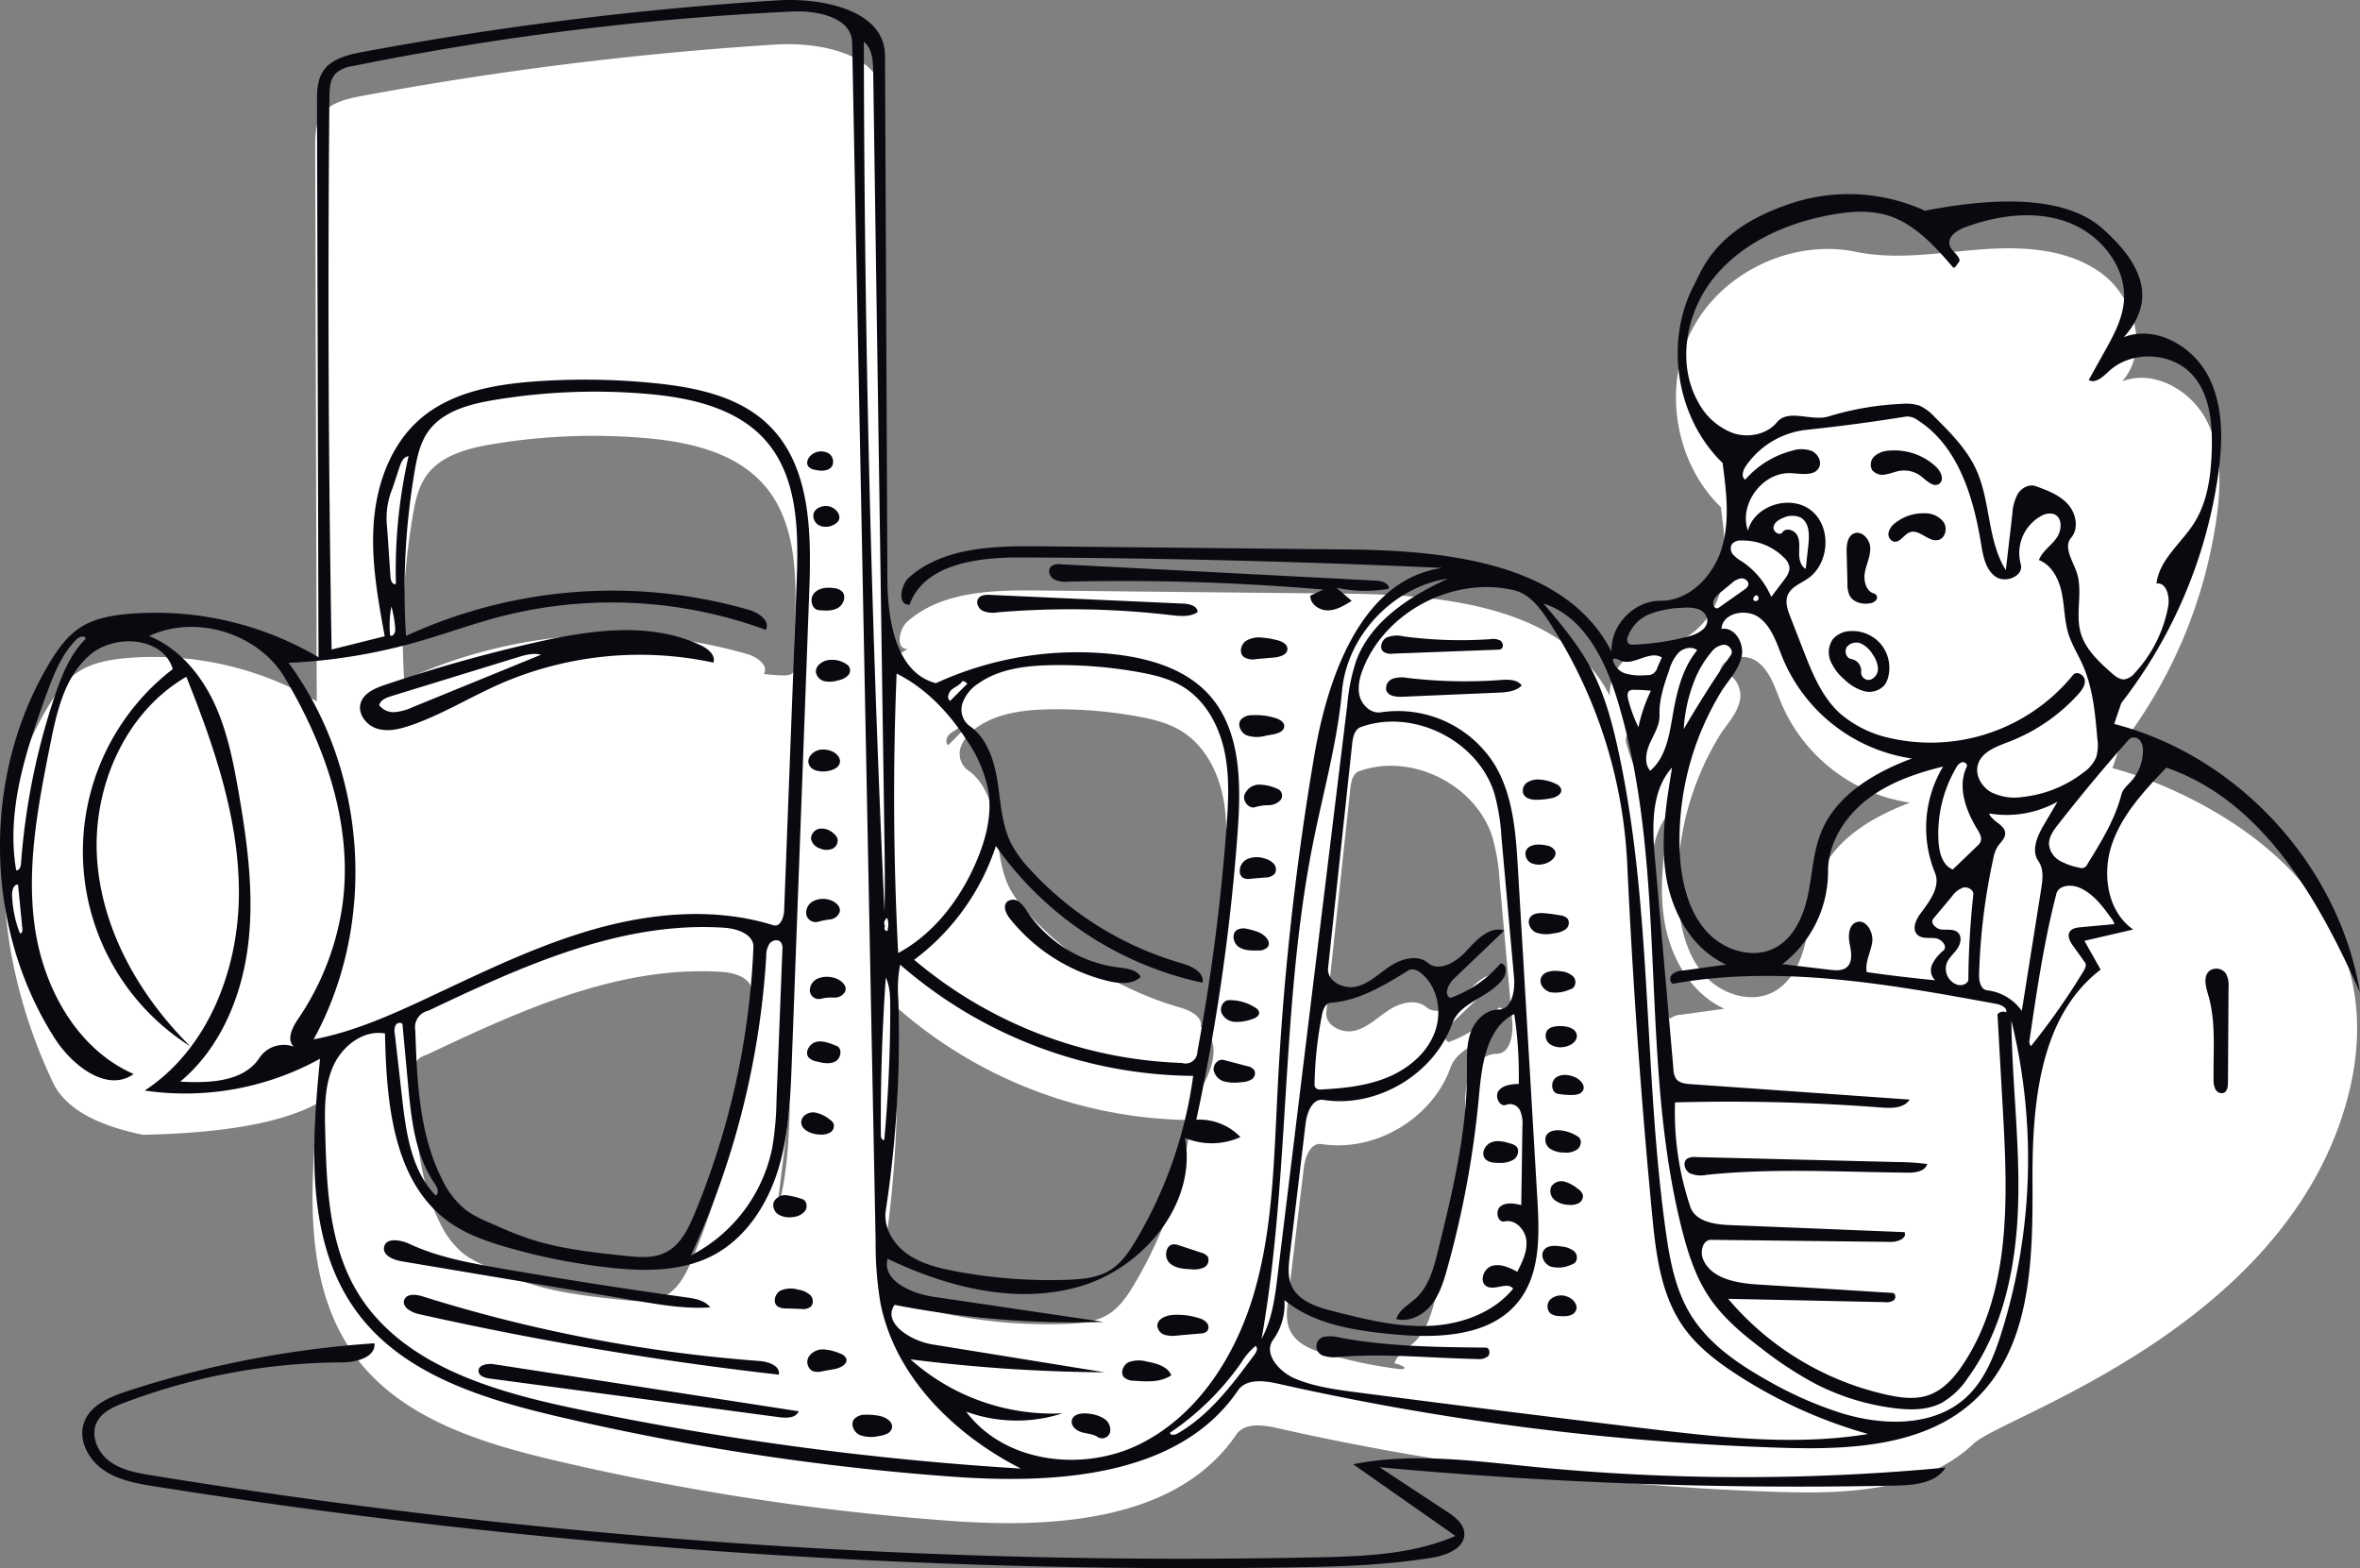 <svg xmlns="http://www.w3.org/2000/svg" width="587.665" height="390.484" viewBox="0 0 587.665 390.484">
  <rect x="0" y="0" width="587.665" height="390.484" fill="#808080" stroke="none"/>
  <g id="Group_1379" data-name="Group 1379" transform="translate(-1112.001 -348)">
    <path id="Path_1429" data-name="Path 1429" d="M573.784,242.16c10.352-.8,21.51-.282,29.946,5.771S616,267.275,609.071,275.01c7.832-3.062,17.036,2.131,20.959,9.568s3.717,16.349,2.537,24.674a120.643,120.643,0,0,1-24.121,56.866q-.882,2.6-1.763,5.2c15.121,3.9,74.166,26.83,58.213,83.36s-85.629,78.046-92.761,84.812c-12.43,11.792-31.4,12.6-48.529,12.055a665.232,665.232,0,0,1-125.185-15.958c-3.494-.788-7.92-1.268-9.934,1.693-14.578,21.434-45.064,23.351-70.918,21.485a630.026,630.026,0,0,1-98.645-15.047c-18.386-4.319-37.911-10.333-49.365-25.35-13.353-17.507-11.811-41.779-9.644-63.69q-13.165,7.318-43.67,7.928-17.959-3.663-22.406-13.021c-13.554-28.528-18.2-65.291-1.324-93.41,2.028-3.378,4.367-6.707,7.669-8.857,3.5-2.279,7.767-3.028,11.928-3.4A79.816,79.816,0,0,1,159.526,354.7q-.19-69.064-.38-138.129c-.007-2.636.03-5.434,1.435-7.665,2.034-3.227,6.2-4.227,9.948-4.926a857.279,857.279,0,0,1,103.213-12.849c11.313-.716,26.795,2.433,26.846,13.768q.3,65.113.592,130.227c.047,10.332.711,9.468,5.551,6.474-3.042.315-2.363-4.846-.058-6.856,8.609-7.5,21.154-7.781,32.573-7.664l76.631.784c24.75.254,54.43,3.392,65.635,25.462-.326-6.559,5.619-12.749,12.186-12.689,7.161.066,13.151-6.146,15.241-13s1.168-14.21.228-21.31c-11.548-11.182-14.57-30.189-7.062-44.4s24.914-22.426,40.658-19.189C552.933,244.837,563.432,242.96,573.784,242.16Zm-296.4,212.933c-.34,9.139-.7,18.4-3.389,27.142ZM266.8,342.929c2.378.7,5.319,2.8,4.071,4.944,10.328,1.032,7.244.554,7.708-11.617.472-12.349.511-26-7.574-35.351-7.154-8.271-18.821-10.858-29.717-11.788a152.513,152.513,0,0,0-38.161,1.548c-6.142,1.031-12.795,2.808-16.359,7.915-2,2.858-2.729,6.388-3.315,9.824a176.347,176.347,0,0,0-2.14,40.983A122.905,122.905,0,0,1,266.8,342.929ZM496.6,433.664a4.277,4.277,0,0,1,2.539-.938l10.917-1.5c-8.351-3.772-13.413-12.731-14.925-21.769s-.035-18.277,1.456-27.318c-5.342,5.945-4.956,14.914-4.257,22.875C493.858,422.438,495.949,434.318,496.6,433.664Zm-68.7,85.828c.715-2.327,3.151-3.577,4.935-5.235,3.211-2.984,4.4-7.5,5.451-11.752,3.62-14.709,7.261-29.6,7.216-44.745-.01-3.209-.173-6.506.89-9.535s3.725-5.766,6.934-5.782c3.384-.016,4.192-4.71,3.89-8.081q-1.566-17.432-3.13-34.863a51.475,51.475,0,0,0-1.8-11.011c-4.165-13.134-20.213-21.075-33.181-16.419-1.587.57-2.012,2.576-2.192,4.253l-5.988,55.766c-.354,3.3,3.91,5.41,7.13,4.592s5.677-3.333,8.461-5.145,6.708-2.856,9.263-.735c2.889,2.4,7.166-.265,9.675-3.057s5.778-6.159,9.347-4.994l-12.56,12.014c-1.388,1.328-2.612,3.981-.858,4.765a29.432,29.432,0,0,0,12.474-8.577c1.533-.049,1.606,2.359.75,3.632-3.223,4.8-10.809,5.865-12.762,11.3-4.559,12.7-18.777,21.128-32.1,19.04-2.733-.428-4.1,3.167-4.425,5.914q-1.968,16.431-3.935,32.862c-.3,2.52-.584,5.186.454,7.5,1.731,3.864,6.361,5.327,10.466,6.367a120.384,120.384,0,0,0,16.461,3.356C431.093,521.18,431.083,520.324,427.894,519.492ZM211.719,499.409c7.753,2.6,15.959,3.476,24.09,4.34,3.448.366,7.12.7,10.213-.872,3.641-1.845,5.581-5.842,7.147-9.611a194.1,194.1,0,0,0,14.654-66.331c.132-3.232-4.005-4.658-7.232-4.875-25.762-1.729-50.4,9.6-73.732,20.655a4.225,4.225,0,0,0-3.227,4.956c.418,12.564.945,25.578,6.564,36.823a21.676,21.676,0,0,0,6.181,7.974,28.582,28.582,0,0,0,5.429,2.9C205.067,496.824,208.334,498.275,211.719,499.409Zm166.657-46.5a513.94,513.94,0,0,0,7.246-55.856c.476-6.408.825-12.923-.561-19.2s-4.727-12.375-10.191-15.757c-3.367-2.083-7.308-3.019-11.206-3.714a111.608,111.608,0,0,0-21.575-1.716c-6.376.113-13.067.89-18.272,4.574a9.789,9.789,0,0,0-3.913,4.825,5.094,5.094,0,0,0,1.647,5.668c4.413,2.988,6.211,8.579,7.038,13.844s1.026,10.778,3.425,15.537a29.838,29.838,0,0,0,4.872,6.618A81.9,81.9,0,0,0,374.46,430.9c2.519.719,5.724,2.275,5.192,4.84C387.577,440.744,378.244,453.618,378.376,452.91Zm-21.84,54.468c2.918-1.773,4.9-4.723,6.638-7.66a108.308,108.308,0,0,0,14.153-40.779,112.422,112.422,0,0,1-72.967-27.7,30.645,30.645,0,0,0-.46,8.437,287.484,287.484,0,0,1-3.121,52.768c-.634,4.158,1.85,8.316,5.265,10.771s7.622,3.511,11.752,4.306a125.835,125.835,0,0,0,28.3,2.188C349.7,509.583,353.454,509.251,356.536,507.378ZM524.265,355.263c-1.549-3.734-2.712-7.943-5.926-10.395s-9.267-1.252-9.456,2.786c3.181-.586,5.613,3.341,5.071,6.53s-2.86,5.725-4.7,8.384a70.765,70.765,0,0,0-10.6,43.193c.647,6.228,2.353,12.624,6.564,17.257s11.428,6.95,16.976,4.05c4.766-2.49,7.143-7.982,8.236-13.246s1.288-10.777,3.352-15.742c3.809-9.159,13.2-14.693,22.494-18.167A41.388,41.388,0,0,1,524.265,355.263Zm-38.626,9.908a37.526,37.526,0,0,0,2.563,6.972,38.791,38.791,0,0,1,3.1-9.1,35.6,35.6,0,0,0-4.28-.231,1.876,1.876,0,0,0-1.007.2C485.351,363.436,485.443,364.414,485.639,365.171ZM317.272,362.7c-.879.708-1.395,2.231-.466,2.873l4.265-4.271a2,2,0,0,0-1.181-.7C319.326,361.577,318.152,361.992,317.272,362.7Z" transform="translate(1031.344 167.961)" fill="#fff" fill-rule="evenodd"/>
    <path id="Path_1433" data-name="Path 1433" d="M173.462,525.528c.306,3.543-4.578,4.744-8.135,4.758A154.747,154.747,0,0,0,111.1,540.354c-2.637,1-5.459,2.264-6.742,4.776-1.7,3.326.155,7.583,3.162,9.8s6.843,2.892,10.53,3.492A1597.963,1597.963,0,0,0,408.2,578.829l1.56-.034c11.195-.259,22.621-.861,32.877-5.293l-25.472-17.853c14.7-2.935,29.863-.844,44.778.628a534.2,534.2,0,0,0,102.75.206c-2.4,3.841-7.69,4.374-12.22,4.472a1131.156,1131.156,0,0,1-128.752-4.569l16.746,11.021c2.023,1.331,4.261,3.021,4.378,5.439.175,3.635-4.291,5.449-7.881,6.042-11.914,1.969-24.034,2.282-36.108,2.459A1646.727,1646.727,0,0,1,119,561.2c-4.545-.721-9.254-1.526-13.044-4.137s-6.373-7.574-4.781-11.892c1.584-4.294,6.4-6.311,10.755-7.732A252.854,252.854,0,0,1,173.462,525.528ZM300.588,204.9q.3,65.113.592,130.227c.047,10.332,2.082,23.406,12.074,26.037a84.326,84.326,0,0,1,44.48-7.2c8.651.97,17.634,3.586,23.491,10.026,8.033,8.835,8.046,22.14,7.183,34.05a518.029,518.029,0,0,1-10.3,71.82,14.129,14.129,0,0,1,10.987,4.323,17.423,17.423,0,0,1-13.8.221c3,16.25-10.241,32.283-26.1,36.938s-33.06.266-47.969-6.86c-1.4,5.445,5.886,8.645,11.447,9.467l42.353,6.26a235.063,235.063,0,0,1-52.046-4.246c-3.153,4.464,3.986,8.971,9.381,9.844l42.929,6.948a404.812,404.812,0,0,1-48.352-3.225,53.1,53.1,0,0,0,37.831,13.441,36.725,36.725,0,0,1-23.973-.427c9.559,12.8,29.116,15.173,43.4,8.013s23.607-21.808,28.168-37.12,5.005-31.493,5.814-47.448a706.5,706.5,0,0,1,9.5-87.9c3.474-19.553,12.008-42.867,31.674-45.629q-52.554-2.422-105.178-2.612c-10.657-.038-23.9,1.705-27.455,11.751-3.042.315-2.363-4.846-.058-6.856,8.609-7.5,21.154-7.781,32.573-7.664l76.631.784c24.75.254,54.43,3.392,65.635,25.462-.326-6.559,5.619-12.749,12.186-12.689,7.161.066,13.151-6.146,15.241-13s1.168-14.21.228-21.31c-11.548-11.182-14.57-30.189-7.062-44.4,2.124-4.02,5.262-13.6,22.787-19.774a45.589,45.589,0,0,1,34.647,1.357q32.154-6.218,44.191,4.414c12.037,10.631,12.268,19.344,5.341,27.079,7.832-3.062,17.036,2.131,20.959,9.568s3.717,16.349,2.537,24.674a120.643,120.643,0,0,1-24.121,56.866l-1.763,5.2c30.946,7.979,55.981,35.332,61.194,66.862-10.288-23.19-24.217-47.75-48.214-55.984-5.415,5.68-10.983,11.607-13.526,19.031s-1.169,16.805,5.279,21.277l-12.15,2.816q2.022,3.586,4.045,7.174c-15.3,11.634-17.065,33.638-16.972,52.862s-.257,40.9-14.2,54.134c-12.43,11.792-31.4,12.6-48.529,12.055a665.222,665.222,0,0,1-125.185-15.958c-3.494-.788-7.92-1.268-9.934,1.693-14.578,21.434-45.064,23.351-70.918,21.485a630.026,630.026,0,0,1-98.645-15.047c-18.386-4.319-37.911-10.333-49.365-25.35-13.353-17.507-11.811-41.779-9.644-63.69a69.513,69.513,0,0,1-43.67,7.928c15.7-10.267,23.319-29.908,23.462-48.669s-6.119-36.947-13.086-54.368c-15.351,8.9-23.428,27.672-22.227,45.378s10.6,34.14,23.2,46.633a57.327,57.327,0,0,1-4.355-93.92c-2.327-7.959-14.333-8.931-20.626-3.532s-8.267,14.164-9.886,22.3c-2.991,15.026-5.994,30.4-3.821,45.569s10.551,30.348,24.589,36.484c-6.56,4.729-15.3-2.078-19.655-8.892-17.669-27.63-18.2-65.291-1.323-93.41,2.028-3.378,4.367-6.707,7.669-8.857,3.5-2.279,7.767-3.028,11.928-3.4A79.816,79.816,0,0,1,159.526,354.7q-.19-69.064-.38-138.129c-.007-2.636.03-5.434,1.435-7.665,2.034-3.227,6.2-4.227,9.948-4.926a857.279,857.279,0,0,1,103.213-12.849C285.055,190.419,300.537,193.568,300.588,204.9Zm-23.123-10.994a721.846,721.846,0,0,0-109.3,13.56,8.191,8.191,0,0,0-4.27,1.771c-1.518,1.495-1.635,3.864-1.655,5.994q-.645,68.769.545,137.54l13.223-3.3c-1.722-9.407-3.453-18.941-2.716-28.475s4.236-19.232,11.432-25.529c7.789-6.816,18.659-8.742,28.984-9.467a173.154,173.154,0,0,1,29.818.482c10.107,1.039,20.754,3.283,28.046,10.359,10.532,10.22,10.7,26.778,10.157,41.445q-2.17,58.4-4.342,116.8c-.34,9.139-.7,18.4-3.389,27.142s-8.029,17.049-16.106,21.338c-7.926,4.21-17.41,4.09-26.327,3.077a152.317,152.317,0,0,1-25.174-5.039c-5-1.449-10-3.192-14.25-6.2-14.058-9.948-15.72-29.8-16.061-47.019-5.4-.975-10.676,3.133-12.9,8.146s-2.131,10.707-1.992,16.19c.345,13.679.878,28.04,7.861,39.807,10.774,18.156,33.4,24.863,54.065,29.2a771.888,771.888,0,0,0,111.309,15c-16.692-8.5-31.491-23.052-35.011-41.45a90.126,90.126,0,0,1-1.159-15.2q-2.924-149.217-5.846-298.435C292.279,195.357,283.75,193.613,277.465,193.909Zm142.3,163.325c-.928,2.264-1.6,4.777-.985,7.145s2.919,4.435,5.334,4.033A28.4,28.4,0,0,1,452.3,381.291c4.716,7.717,5.371,17.159,5.9,26.188l4.836,82.246c.517,8.789.772,18.46-4.69,25.365-7.088,8.958-20.395,9.257-31.764,8.145-9.381-.918-19.249-2.478-26.532-8.461a15.052,15.052,0,0,1-2.811,9.869c-2.536,3.485,1.558,8.071,5.54,9.718,4.865,2.013,10.155,2.714,15.375,3.392q35.868,4.656,71.777,8.978c18.426,2.218,37.147,4.367,55.466,1.389a119.035,119.035,0,0,1-32.763-14.849c-5.032-3.278-9.9-7.024-13.329-11.952-5.6-8.045-6.781-18.267-7.713-28.026q-4.158-43.527-6.187-87.222a121.022,121.022,0,0,0-19.711-60.608c-2.115-3.21-4.7-6.542-8.442-7.436C442.382,334.474,425.563,343.091,419.762,357.234Zm-68.17,185.859a8.507,8.507,0,0,1,3.6,1.242,3.281,3.281,0,0,1,1.444,3.309,2.069,2.069,0,0,1-2.987,1.3c-1.14-.833-2.655-.862-4.014-1.246s-2.782-1.512-2.538-2.9C347.4,543.031,349.828,542.793,351.592,543.093Zm-52.358.523c1.564.325,3.4,1.441,3.076,3.006-.283,1.381-1.991,1.841-3.388,2.028a8.188,8.188,0,0,1-4.658-.286c-1.422-.688-2.344-2.63-1.411-3.905a3.624,3.624,0,0,1,2.87-1.132A14.472,14.472,0,0,1,299.234,543.616Zm93.608-17.4a16.384,16.384,0,0,0-3.553,4.151,67.931,67.931,0,0,1-17.758,17.45c.173.734,1.274.549,1.927.17,8.02-4.647,13.744-12.324,19.237-19.79C393.145,527.586,393.515,526.563,392.842,526.215Zm71.717-184.894c4.279,5.052,8.592,10.153,11.722,15.988,3.394,6.325,5.3,13.334,6.835,20.347,8.587,39.227,6.3,80.011,11.86,119.779,1,7.176,2.332,14.505,6.066,20.715,4.374,7.275,11.633,12.318,19.029,16.485a94.578,94.578,0,0,0,18.793,8.326c10.446,3.174,22.995,3.4,31-4.025,4.5-4.168,6.862-10.113,8.709-15.959a144.649,144.649,0,0,0,2.487-77.809c.159,15.257,2.14,30.479,1.687,45.73s-3.585,30.957-12.55,43.3a19.6,19.6,0,0,1-6.518,6.183c-3.535,1.831-7.734,1.8-11.686,1.313a58.683,58.683,0,0,1-19.823-6.126,92.02,92.02,0,0,1-13.233-8.678c-4.887-3.716-9.685-7.719-13.109-12.815-3.393-5.05-5.285-10.95-6.785-16.847-10.955-43.057-3.122-89.5-16.121-131.987C479.86,355.231,474.539,344.488,464.559,341.321ZM203.212,530.742l75.869,11.71c-.641,1.673-2.953,1.732-4.729,1.495l-64.884-8.668-7.335-.98c-1.161-.155-2.6-.575-2.749-1.737C199.178,530.925,201.581,530.49,203.212,530.742Zm293.371-148.6c-5.342,5.945-4.956,14.914-4.257,22.875q2.3,26.137,4.594,52.275a4.617,4.617,0,0,0,.637,2.338c.782,1.087,2.295,1.276,3.63,1.37l54.547,3.843c-1.36,2.149-4.424,2.181-6.96,1.986a494.011,494.011,0,0,0-51.466-1.283,73.98,73.98,0,0,0,3.81,26c1.217,3.617,5.9,4.388,9.718,4.542l43.63,1.767c.669,1.506-1.681,2.447-3.329,2.428l-44.847-.515c-2.048-.024-2.788,2.877-2.017,4.774,2.017,4.957,8.437,6.024,13.778,6.359l33.422,2.092c.763.048.922,1.248.365,1.771a3,3,0,0,1-2.17.521l-39.132-.83a72.243,72.243,0,0,0,39.682,23.927c3.312.717,6.824,1.188,10.042.125,3.85-1.271,6.69-4.541,8.913-7.932,11.79-17.988,11.006-41.133,9.8-62.606l-1.366-24.34a1.763,1.763,0,0,1,2.175-.5c.276-1.193-1.276-1.9-2.481-2.122-26.6-4.886-53.891-9.779-80.511-5.008-.85-.349-.842-1.673-.195-2.327a4.277,4.277,0,0,1,2.539-.938l10.916-1.5c-8.35-3.772-13.412-12.731-14.924-21.769S495.092,391.179,496.583,382.138ZM365.856,530.1c2.369.441,5.105,1.165,6.03,3.39-2.638,1.8-6.1,1.613-9.284,1.359a3.735,3.735,0,0,1-2.447-.8c-1.088-1.109-.276-3.153,1.124-3.827A7.442,7.442,0,0,1,365.856,530.1ZM185.425,513.844a372.811,372.811,0,0,0,83.962,16.1c2.209.164,5.179,1.217,4.755,3.392A842.48,842.48,0,0,1,184.5,518.257c-1.888-.423-4.31-1.768-3.607-3.57C181.515,513.1,183.8,513.334,185.425,513.844Zm99.8,13.214a11.454,11.454,0,0,1,4.035.968,2.583,2.583,0,0,1,1.645,1.236c.547,1.406-1.392,2.41-2.876,2.68l-3,.543a4.2,4.2,0,0,1-2.526-.065,2.593,2.593,0,0,1-.864-3.6A4.165,4.165,0,0,1,285.222,527.058Zm128.3-3c12.052,2.292,24.4,2.422,36.665,2.545.95.01,1.2,1.5.527,2.168a3.643,3.643,0,0,1-2.686.675c-11.452-.225-22.918-1.432-34.337-.532a8.592,8.592,0,0,1-3.7-.223,2.448,2.448,0,0,1,.336-4.847A8.54,8.54,0,0,1,413.525,524.054Zm27.228-188.937c-13.646,2.037-25.111,14.183-26.358,27.924-1.165,12.833-4.708,25.313-7.229,37.95-8.1,40.582-5.642,82.64-12.8,123.4,2.615-4.762,3.321-10.3,3.979-15.7L415.7,366.524A47.1,47.1,0,0,1,418,355.354C421.711,345.623,431.31,339.511,440.753,335.117ZM378.707,519.249a4.11,4.11,0,0,1,2,1.148,1.666,1.666,0,0,1,.078,2.137,2.5,2.5,0,0,1-1.635.551l-5.754.509a7.686,7.686,0,0,1-3.092-.148,2.619,2.619,0,0,1-1.9-2.221c-.048-1.76,2.123-2.644,3.88-2.759A17.489,17.489,0,0,1,378.707,519.249ZM419.1,372.069c-1.587.57-2.012,2.576-2.192,4.253l-5.988,55.766c-.354,3.3,3.91,5.41,7.13,4.592s5.677-3.333,8.461-5.145,6.707-2.856,9.263-.735c2.889,2.4,7.166-.265,9.675-3.057s5.778-6.159,9.347-4.994l-12.56,12.014c-1.388,1.328-2.612,3.981-.858,4.765a29.432,29.432,0,0,0,12.474-8.577c1.533-.049,1.606,2.359.75,3.632-3.223,4.8-10.809,5.865-12.762,11.3-4.559,12.7-18.777,21.128-32.1,19.04-2.733-.428-4.1,3.167-4.425,5.914q-1.968,16.431-3.935,32.862c-.3,2.52-.584,5.186.454,7.5,1.731,3.864,6.361,5.327,10.466,6.367,7.711,1.953,15.549,3.921,23.5,3.64s16.169-3.123,21.2-9.282c-1.394-1.81-4.5.511-6.529-.537-1.987-1.024-.932-4.436,1.2-5.107s4.383.4,6.363,1.432c1.244-2.427,2.523-5.025,2.267-7.74s-2.748-5.4-5.406-4.79c-1.747.4-2.459-2.626-1.05-3.735s3.431-.749,5.175-.335l.291-19.659a7.957,7.957,0,0,0-.61-3.92,2.732,2.732,0,0,0-3.343-1.421c-1.642.791-3.066-2.006-1.967-3.46s3.174-1.643,5-1.706a98.555,98.555,0,0,0-1.123-17.407c-6.859,3.437-8.059,12.507-8.751,20.148a241.711,241.711,0,0,1-7.963,43.355c-.889,3.174-1.889,6.42-3.966,8.979s-5.5,4.3-8.688,3.466c.715-2.327,3.151-3.577,4.935-5.235,3.211-2.984,4.4-7.5,5.451-11.752,3.619-14.709,7.261-29.6,7.216-44.745l-.007-1.016c-.024-2.884-.054-5.809.9-8.519,1.062-3.028,3.725-5.766,6.934-5.782,3.384-.016,4.192-4.71,3.89-8.081q-1.566-17.432-3.13-34.863a51.475,51.475,0,0,0-1.8-11.011C448.116,375.354,432.068,367.413,419.1,372.069ZM470.162,513.8c1.591.427,3.134,2.063,2.473,3.571-.631,1.441-2.613,1.52-4.179,1.372a3.985,3.985,0,0,1-2.18-.649,2.474,2.474,0,0,1,.082-3.57A4.054,4.054,0,0,1,470.162,513.8Zm-191.131-1.611a5.6,5.6,0,0,1,2.889,1.294,2.149,2.149,0,0,1,.253,2.885,3.2,3.2,0,0,1-2.47.607l-3.771-.132a3.651,3.651,0,0,1-2.09-.5c-1.249-.929-.7-3.1.64-3.894A6.353,6.353,0,0,1,279.031,512.193Zm-96.849-11.4c7.037,3.272,14.767,4.7,22.412,6.031q23.214,4.044,46.559,7.284c2.178.3,4.589.73,5.916,2.482-6.026.412-12.048-.592-18-1.592l-58.9-9.891c-2.059-.346-4.716-1.489-4.315-3.537C176.321,499.139,179.939,499.747,182.182,500.79ZM304.36,431.243a30.645,30.645,0,0,0-.46,8.437,287.484,287.484,0,0,1-3.121,52.768c-.634,4.158,1.85,8.316,5.265,10.771s7.622,3.511,11.752,4.306a125.835,125.835,0,0,0,28.3,2.188c3.6-.13,7.356-.462,10.438-2.335,2.918-1.773,4.9-4.723,6.638-7.66a108.308,108.308,0,0,0,14.153-40.779A112.422,112.422,0,0,1,304.36,431.243Zm69.519,69.919,5.444,1.8a2.959,2.959,0,0,1,1.614.958,2.035,2.035,0,0,1-.922,2.72,5.907,5.907,0,0,1-3.154.457c-1.959-.078-4.123-.243-5.491-1.648s-.9-4.436,1.058-4.564A3.9,3.9,0,0,1,373.879,501.162Zm95.129.263a6.045,6.045,0,0,1,3.05,1.081,2.082,2.082,0,0,1,.407,2.892,2.9,2.9,0,0,1-1.154.621,7.367,7.367,0,0,1-4.979.4c-1.588-.609-2.671-2.709-1.673-4.086C465.577,501.064,467.464,501.179,469.008,501.425Zm-282.149-58.71a4.225,4.225,0,0,0-3.227,4.956c.418,12.564.945,25.578,6.564,36.823a21.676,21.676,0,0,0,6.181,7.974,28.582,28.582,0,0,0,5.429,2.9c3.261,1.452,6.528,2.9,9.913,4.037,7.753,2.6,15.959,3.476,24.09,4.34,3.448.366,7.12.7,10.213-.872,3.641-1.845,5.581-5.842,7.147-9.611a194.1,194.1,0,0,0,14.654-66.331c.132-3.232-4.005-4.658-7.232-4.875C234.829,420.331,210.191,431.655,186.859,442.715Zm84.964-16.692a5.6,5.6,0,0,0-.808,3.123,207.466,207.466,0,0,1-18.766,74.52,38.82,38.82,0,0,0,20.235-26.69,76.469,76.469,0,0,0,1.083-11.858q.735-18.78,1.471-37.559a2.763,2.763,0,0,0-.39-1.895C273.954,424.821,272.484,425.154,271.823,426.023Zm4.271,62.643a20.847,20.847,0,0,1,3.81.931c1.139.284,1.483,1.906.847,2.892a4.165,4.165,0,0,1-3.024,1.579,5.378,5.378,0,0,1-3.562-.536,2.778,2.778,0,0,1-1.3-3.135A3.167,3.167,0,0,1,276.094,488.666Zm193.664-3.4a8.788,8.788,0,0,1,3.28,1.749,3.062,3.062,0,0,1,1.307,1.505,2,2,0,0,1-1.081,2.151,4.5,4.5,0,0,1-2.531.376,5.821,5.821,0,0,1-3.418-1.212,2.84,2.84,0,0,1-.818-3.319A3,3,0,0,1,469.758,485.267ZM178.706,446.373a3.319,3.319,0,0,0-.19,2.007l1.818,16.006c.986,8.685,2.278,18.046,8.349,24.335,1.012-.48.441-2-.2-2.923-4.918-7.1-5.865-16.12-6.662-24.717q-.7-7.559-1.4-15.117A1.15,1.15,0,0,0,178.706,446.373Zm323.726,32.785,50.037,1.236a61.669,61.669,0,0,1,7.639.5c-.527,1.824-2.925,2.167-4.824,2.149-16.726-.157-33.507-1.193-50.143.546a6.847,6.847,0,0,1-4.192-.427c-1.234-.722-1.787-2.7-.652-3.574A3.32,3.32,0,0,1,502.432,479.158Zm-45.825-3.277a3.171,3.171,0,0,1,1.042.492c1,.811.626,2.545-.394,3.328a6.182,6.182,0,0,1-3.679.9c-1.338.033-2.9-.073-3.66-1.173-.957-1.38.18-3.423,1.764-3.983S455.01,475.359,456.607,475.881Zm12.194-3.37a9.889,9.889,0,0,1,4.374,1.576c1,.659.8,2.314-.109,3.092a4.868,4.868,0,0,1-3.4.844,6.16,6.16,0,0,1-3.446-.938,2.7,2.7,0,0,1-1.036-3.176C465.784,472.665,467.429,472.363,468.8,472.511ZM300.779,434.447q-1.363,19.637-1.221,39.338c0,.555.382,1.343.856,1.054q1.506-16.543,1.476-33.181C301.886,439.2,301.836,436.661,300.779,434.447Zm-17.831,33.582a7.94,7.94,0,0,1,3.86,1.777,2.8,2.8,0,0,1,.93.925,1.907,1.907,0,0,1-.864,2.342,4.657,4.657,0,0,1-2.663.472c-2.08-.1-4.7-1.229-4.462-3.3C279.909,468.821,281.517,467.922,282.948,468.029Zm189.318-8.817c1.393.571,2.826,2.064,2.107,3.387-.488.895-1.675,1.088-2.694,1.1a19.459,19.459,0,0,1-3.533-.289c-1.64-.286-1.891-2.865-.618-3.937S470.726,458.579,472.266,459.212Zm162.3-25.615a6.215,6.215,0,0,1,.577,3.263q-.074,11.883-.146,23.765c-.006.962-.135,2.127-1.008,2.531a1.754,1.754,0,0,1-2.1-.858,4.9,4.9,0,0,1-.472-2.42c-.122-7.072.666-14.313-1.337-21.1-.595-2.015-1.307-4.533.25-5.945A2.914,2.914,0,0,1,634.567,433.6Zm-203.656-.917c-6,3.726-12.32,7.557-19.369,8.064-1.282.092-1.859,1.624-2.112,2.885a96.69,96.69,0,0,0-1.875,17.226,1.7,1.7,0,0,0,.2,1.022,1.718,1.718,0,0,0,1.55.448c5.5-.288,11.072-.862,16.178-2.92s9.753-5.788,11.834-10.886,1.08-11.6-3.17-15.1C433.234,432.666,431.918,432.056,430.911,432.68Zm-45.969,22.3,5.788,1.52a2.732,2.732,0,0,1,1.867,1.1,1.855,1.855,0,0,1-.8,2.263,5.414,5.414,0,0,1-2.523.649,10.83,10.83,0,0,1-4.146-.167,3.686,3.686,0,0,1-2.708-2.867C382.267,456.094,383.6,454.624,384.942,454.977ZM117.327,349.416c7.22,2.925,12.655,9.25,16.026,16.273s4.9,14.766,6.243,22.441c2.214,12.7,3.977,25.666,2.363,38.458S135,452.135,125.084,460.379c7.221.386,15.843.1,19.763-5.977a7.289,7.289,0,0,1,8.558-2.728c-1.894-1.637-.464-4.686.942-6.758a67.484,67.484,0,0,0,11.124-28.407c2.738-19.7-4.147-39.671-14.362-56.739C144.482,348.7,129.022,343.957,117.327,349.416Zm171.2,102.062c1.49.587,1.143,3.049-.249,3.84s-3.128.435-4.68.04a3.74,3.74,0,0,1-1.983-.962c-1.147-1.312.169-3.531,1.868-3.923S286.9,450.84,288.524,451.478Zm53.565-94.809c-6.376.113-13.067.89-18.272,4.574a9.789,9.789,0,0,0-3.913,4.825,5.094,5.094,0,0,0,1.647,5.668c4.413,2.988,6.211,8.579,7.038,13.844s1.026,10.778,3.425,15.537a29.838,29.838,0,0,0,4.872,6.618A81.9,81.9,0,0,0,374.46,430.9c2.519.719,5.724,2.275,5.192,4.84A84.552,84.552,0,0,1,328.2,401.7a57.968,57.968,0,0,1-20.35,28.335,108.926,108.926,0,0,0,66.672,25.687,2.949,2.949,0,0,0,3.854-2.808,513.94,513.94,0,0,0,7.246-55.856c.476-6.408.825-12.923-.561-19.2s-4.727-12.375-10.191-15.757c-3.367-2.083-7.308-3.019-11.206-3.714A111.608,111.608,0,0,0,342.089,356.669Zm126.669,89.875c1.672,0,3.781.49,4.074,2.135s-1.576,2.861-3.229,3.072a4.673,4.673,0,0,1-3.481-.744,2.553,2.553,0,0,1-.739-3.245C466.066,446.715,467.509,446.543,468.758,446.544Zm123.505-32.932c-3.068,11.885-4.859,24.056-6.644,36.2a1.9,1.9,0,0,0,.316,1.725,172.459,172.459,0,0,0,13.123-18.723c.39-.644.773-1.486.336-2.1l-2.972-4.155c-.735-1.028-1.493-2.382-.846-3.468.526-.883,1.7-1.069,2.725-1.163l8.4-.774a3.535,3.535,0,0,0-.716-1.4c-2.249-3.131-4.7-6.423-8.3-7.8C595.686,411.2,592.8,411.544,592.263,413.612ZM203.131,290.665c-6.142,1.031-12.795,2.808-16.359,7.915-2,2.858-2.729,6.388-3.315,9.824a176.347,176.347,0,0,0-2.14,40.983,122.905,122.905,0,0,1,85.487-6.458c2.377.7,5.319,2.8,4.071,4.944a111.139,111.139,0,0,0-66.134-3.275c-7.019,1.832-13.84,4.351-20.818,6.33a140.3,140.3,0,0,1-31.852,5.169c19.613,26.629,22.151,64.76,6.241,93.753,9.9-1.873,19.2-6.032,28.328-10.3,13.627-6.368,27.2-13.084,41.673-17.172s30.127-5.426,44.486-.943c1.68.524,2.606-1.9,2.673-3.659l3.111-81.522c.472-12.349.511-26-7.574-35.351-7.154-8.271-18.821-10.858-29.717-11.788A152.513,152.513,0,0,0,203.131,290.665Zm189.7,151.309a1.837,1.837,0,0,1,.911,1.064c.191.955-.972,1.564-1.909,1.83a11.184,11.184,0,0,1-4.171.624,3.839,3.839,0,0,1-3.3-2.293c-.462-1.338.468-3.093,1.882-3.119A11.741,11.741,0,0,1,392.831,441.974Zm199.72-51.3a26.046,26.046,0,0,1-17.027,2.92c.74,2.064,3.985,2.784,4,4.976.01,1.335-1.248,2.275-1.963,3.4a8.824,8.824,0,0,0-1.007,2.895,156.392,156.392,0,0,0-3.531,28.728c-.049,1.665.365,3.863,2.02,4.044a12.259,12.259,0,0,1,8.62,5.132q2.414-15.189,4.828-30.379c.373-2.349.687-4.974-.69-6.914-1.894-2.669-.245-6.326,1.416-9.147ZM287.584,434.445c1.748.349,3.737,1.859,3.074,3.514a2.977,2.977,0,0,1-2.736,1.49,10.732,10.732,0,0,0-3.266.285,2.234,2.234,0,0,1-2.779-1.9,3.232,3.232,0,0,1,1.908-3.1A6.038,6.038,0,0,1,287.584,434.445Zm181.153-1.564a5.362,5.362,0,0,1,3.066,1.166,2.073,2.073,0,0,1,.169,2.952,3.012,3.012,0,0,1-.986.479,8.483,8.483,0,0,1-4.687.64c-1.553-.384-2.9-2.032-2.366-3.539C464.552,432.841,466.909,432.628,468.737,432.881ZM569.06,412.064a5.7,5.7,0,0,0-2.787,2.176l-4.635,5.55c-.905,1.085.688,2.6,2.1,2.715s3.053-.214,4.055.783c1.05,1.043.617,2.863-.242,4.069s-2.079,2.189-2.6,3.575a4.224,4.224,0,0,0,2.628,5.308c1.151.347,2.766-.187,2.776-1.389q.09-10.538,1.23-21.033C571.712,412.625,570.227,411.782,569.06,412.064Zm-235.165,3.489a8.128,8.128,0,0,1,2.054,2.42,32.364,32.364,0,0,0,22.677,13.953c2.1.256,4.582.511,5.636,2.348-1.98,1.961-5.206,1.722-7.921,1.09a44.762,44.762,0,0,1-24.606-15.514c-.984-1.231-1.882-3.1-.785-4.234A2.383,2.383,0,0,1,333.895,415.553ZM564.063,381.91c-6.795,1.67-13.581,4.026-19.088,8.342s-9.6,10.875-9.56,17.871a29.007,29.007,0,0,1-11.4,23l11.947,1.406c1.4.165,2.967.284,4.062-.6,1.6-1.295,1.193-3.782.788-5.8s-.315-4.69,1.606-5.433c2.387-.922,4.362,2.389,4,4.922s-1.832,4.971-1.372,7.488q8.487,1.2,17.022,2.028a3.52,3.52,0,0,1-.682-4.037,10.308,10.308,0,0,1,2.764-3.366c1.151-1.053-.508-2.907-2.058-3.074s-3.375.206-4.468-.906c-1.36-1.384-.34-3.7.819-5.257,2.251-3.017,5.041-6.654,3.592-10.127A29.686,29.686,0,0,1,564.063,381.91ZM303.48,358.764q-1.421,34.785.389,69.6c8.858-4.806,15.33-13.264,19.344-22.508,2.449-5.64,4.088-11.856,3.109-17.927a33.3,33.3,0,0,0-5.365-12.557C316.537,368.544,310.766,362.381,303.48,358.764Zm205.4-11.11c3.181-.586,5.613,3.341,5.071,6.53s-2.86,5.725-4.7,8.384a70.765,70.765,0,0,0-10.6,43.193c.647,6.228,2.353,12.624,6.564,17.257s11.428,6.95,16.976,4.05c4.766-2.49,7.143-7.982,8.236-13.246s1.288-10.777,3.352-15.742c3.809-9.159,13.2-14.693,22.494-18.167a41.388,41.388,0,0,1-32.009-24.65c-1.549-3.734-2.712-7.943-5.926-10.395S509.072,343.616,508.883,347.654Zm-118.069,74.7a15.317,15.317,0,0,1,2.873.851c1.529.622,3.171,2.342,2.188,3.668a3.049,3.049,0,0,1-2.471.834c-1.644.042-3.417.047-4.759-.9s-1.808-3.246-.454-4.179A3.468,3.468,0,0,1,390.814,422.355Zm74.052-3.914a37.236,37.236,0,0,1,3.965.552,2.816,2.816,0,0,1,1.754.823,2,2,0,0,1-.552,2.649,5.828,5.828,0,0,1-2.809.956,7.989,7.989,0,0,1-4.516-.168c-1.394-.629-2.345-2.472-1.493-3.741C461.958,418.4,463.537,418.328,464.866,418.441ZM84.7,411.288c-1.126-.013-1.516,1.491-1.482,2.617a28.55,28.55,0,0,0,1.927,9.47c.327.334.706-.362.661-.827Zm216.441,8.33a1.533,1.533,0,0,0-.549,2.071l.017.025-.015.016c-.019.023-.039.05-.061.082a.73.73,0,0,0,.626,1.071A5.187,5.187,0,0,0,301.139,419.618Zm-14.64-4.579c1.524.337,3.179,1.6,2.8,3.116a2.872,2.872,0,0,1-2.316,1.816,20.65,20.65,0,0,0-3.041.584,2.359,2.359,0,0,1-2.956-1.8,3.263,3.263,0,0,1,1.679-3.294A5.41,5.41,0,0,1,286.5,415.039Zm8.82-213.6q.133,104.712,4.81,209.351l.328,7.211.049-2.32c.09-5.42.011-10.843-.068-16.264q-1.4-95.313-2.792-190.627C297.607,206.129,297.4,203.1,295.319,201.439Zm99.847,203.392a4.436,4.436,0,0,1,2.268,1.343,2.073,2.073,0,0,1,.164,2.478,3.212,3.212,0,0,1-2.354.887l-3.672.326a2.978,2.978,0,0,1-1.768-.2,1.894,1.894,0,0,1-.829-1.158,3.264,3.264,0,0,1,1.894-3.579A6.047,6.047,0,0,1,395.166,404.831ZM99.33,350.187c-3.818,3.752-5.8,8.938-7.64,13.967-5.113,14.013-9.973,28.887-7.45,43.589.78.143,1.152-.919,1.21-1.71a169.472,169.472,0,0,1,8.414-41.711c1.733-5.142,3.818-10.364,7.667-14.188C101.479,349.2,100,349.533,99.33,350.187Zm469.43,30.654a2.622,2.622,0,0,0-1.445,1.383,32.4,32.4,0,0,0-4.374,18.615c.19,2.666,1.047,5.736,3.536,6.708l6.072-5.83a3.377,3.377,0,0,0,.828-1.037c.444-1.022-.191-2.163-.774-3.112-2.884-4.694-5.05-10.642-2.648-15.6C570.254,381.352,569.426,380.677,568.76,380.841Zm42.054-6.016a3.016,3.016,0,0,0-.814.72q-8.961,10.135-17.3,20.8c-1.161,1.484-2.371,3.158-2.257,5.038a5.344,5.344,0,0,0,2.7,4.007,15.8,15.8,0,0,0,4.714,1.668,1.566,1.566,0,0,0,2.153-.865c3.4-5.483,6.85-11.076,8.456-17.325.343-1.333,1.5-2.264,2.422-3.284a11.482,11.482,0,0,0,2.938-7.376,4.33,4.33,0,0,0-.616-2.627A1.981,1.981,0,0,0,610.814,374.825ZM465.308,401.572a2.957,2.957,0,0,1,2.1,1.28c.651,1.345-.876,2.749-2.3,3.19a4.931,4.931,0,0,1-3.4,0,2.625,2.625,0,0,1-1.627-2.768C460.5,401.259,463.312,401.077,465.308,401.572Zm-177.447-2.938a2.853,2.853,0,0,1,.9,1.259,2.246,2.246,0,0,1-1.372,2.531,4.026,4.026,0,0,1-3.063-.142,3.183,3.183,0,0,1-2.151-2.313,2.551,2.551,0,0,1,2.24-2.593A4.405,4.405,0,0,1,287.861,398.634ZM398.588,387.6a1.807,1.807,0,0,1,.413,2.746,4.127,4.127,0,0,1-2.911,1.2,11.249,11.249,0,0,0-3.189.444c-1.542.6-3.22-1.259-2.853-2.874a3.936,3.936,0,0,1,3.756-2.7A11.528,11.528,0,0,1,398.588,387.6Zm65.009-2.43a10.154,10.154,0,0,1,4.078,1.083,2.225,2.225,0,0,1,1.271,1.259c.321,1.224-1.215,2.065-2.459,2.3a21.557,21.557,0,0,1-3.342.376c-1.384.048-3.055-.218-3.606-1.489a2.447,2.447,0,0,1,.97-2.822A4.891,4.891,0,0,1,463.6,385.167Zm91.258-90.408q-12.387,2-24.873,3.311a21.09,21.09,0,0,0-15.08,9.084c-.694,1.033-1.172,2.683-.1,3.316a23.1,23.1,0,0,1,11.633-7.193,7.475,7.475,0,0,1,4.869.038c1.511.673,2.592,2.527,1.908,4.034-1.05,2.314-4.4,1.666-6.937,1.512-7.053-.43-13.152,7.642-10.813,14.309,1.642-6.365,10.729-9.128,15.823-4.973s4.47,13.282-.977,16.96c-1.8,1.216-4.112,2.063-4.933,4.074-.705,1.724-.027,3.671.649,5.407q1.59,4.084,3.181,8.171c2.224,5.71,4.586,11.629,9.086,15.789a28.04,28.04,0,0,0,12.526,6.217A45.7,45.7,0,0,0,596.43,359.1c.844-1.068,2.769-.054,2.919,1.3s-.775,2.57-1.69,3.577a45.261,45.261,0,0,1-17.194,11.766c-3.093,1.188-6.767,2.473-7.718,5.646-.787,2.628.869,5.532,3.247,6.9a13.161,13.161,0,0,0,8,1.185,29.981,29.981,0,0,0,15.023-6.077,9.079,9.079,0,0,0,3.161-3.758,10.656,10.656,0,0,0,.292-4.661l-.116-1.345c-.51-5.835-1.171-11.738-3.549-17.073-1.144-2.567-2.675-4.971-3.518-7.652-1.038-3.306-.976-6.853-1.674-10.247s-2.466-6.92-5.7-8.171c.854-2.169,2.984-3.534,4.363-5.413s1.581-5.161-.59-6.01a3.991,3.991,0,0,0-3.209.458,10.537,10.537,0,0,0-5.08,11.967c.873,2.939-3.77,4.911-6.27,3.136s-3.116-5.156-3.609-8.182c-1.91-11.73-5.746-24.377-15.764-30.771A4.333,4.333,0,0,0,554.855,294.759Zm-267.869,83.21c1.317.427,2.63,1.61,2.356,2.967-.259,1.284-1.735,1.884-3.026,2.1-1.83.313-4.217-.046-4.731-1.83-.49-1.7,1.287-3.324,3.044-3.51A5.717,5.717,0,0,1,286.986,377.969Zm211.237-24.434a10.731,10.731,0,0,0-2.384,4.423c-1.259,3.6-2.534,7.312-2.389,11.126.093,2.455-1.332,4.667-2.348,6.9s-1.569,5.1.025,6.971c3.807-3.2,4.721-8.589,5.558-13.492,1-5.862,2.362-11.939,6.153-16.52C501.511,351.9,499.451,352.371,498.223,353.535ZM397.9,369.872c.98.315,2.09.945,2.1,1.974.015,1.252-1.526,1.828-2.757,2.053l-1.853.339a8.1,8.1,0,0,1-4.722-.084c-1.462-.647-2.436-2.621-1.481-3.9a3.631,3.631,0,0,1,2.785-1.12A16.172,16.172,0,0,1,397.9,369.872ZM254.836,351.791c1.721.823,3.647,2.445,3.01,4.244a87.059,87.059,0,0,0-53.288,5.378c-7.471,3.3-14.485,7.662-22.218,10.293-2.645.9-5.533,1.59-8.206.774s-4.9-3.652-4.12-6.334c.734-2.519,3.538-3.716,6.023-4.557a377.478,377.478,0,0,1,37.31-10.528C227.1,347.932,242.111,345.7,254.836,351.791Zm254.655-.213a4.509,4.509,0,0,0-3.164,1.878,25.5,25.5,0,0,0-4.524,7.97,38.161,38.161,0,0,0-2.318,11.168q5.5-9.463,11.749-18.463C511.957,353.09,510.757,351.583,509.491,351.578Zm-22.472,11.239a1.876,1.876,0,0,0-1.007.2c-.661.418-.569,1.4-.373,2.153a37.526,37.526,0,0,0,2.563,6.972,38.791,38.791,0,0,1,3.1-9.1A35.6,35.6,0,0,0,487.019,362.817ZM209.111,354.71l-31.493,9.679c-1.254.386-2.709.981-2.976,2.265a4.535,4.535,0,0,0,3.987,1.7,13.388,13.388,0,0,0,4.337-1.223l31.95-13.054C213.014,353.546,211,354.13,209.111,354.71ZM319.89,360.6c-.564.978-1.738,1.393-2.618,2.1s-1.395,2.231-.467,2.873l4.266-4.271A2,2,0,0,0,319.89,360.6Zm110.761-.757a121.52,121.52,0,0,0,22.974.542c1.977-.171,4.343-.25,5.516,1.35-1.481,1.509-3.81,1.691-5.923,1.782l-23.8,1.019c-1.548.067-3.508-.13-4.01-1.6a2.512,2.512,0,0,1,1.631-2.889A7.461,7.461,0,0,1,430.651,359.842ZM548.622,351.5a9.285,9.285,0,0,1,1.752,8.209,5.443,5.443,0,0,1-.91,1.936,5.064,5.064,0,0,1-5.134,1.481,11.374,11.374,0,0,1-4.8-2.865,12.393,12.393,0,0,1-3.481-4.6,5.666,5.666,0,0,1,.615-5.522,5.978,5.978,0,0,1,4.238-1.95A9.283,9.283,0,0,1,548.622,351.5Zm-257.234,5.221a1.812,1.812,0,0,1-.015,2.514,4.722,4.722,0,0,1-2.482,1.226,6.986,6.986,0,0,1-3.28.222,2.8,2.8,0,0,1-2.219-2.19c-.192-1.6,1.477-2.842,3.063-3.092A6.378,6.378,0,0,1,291.388,356.725Zm248.785-4.692c-.808,1.047-.277,2.935,1.034,3.114a2.988,2.988,0,0,1,2.447,3.3,1.864,1.864,0,0,0,2.4,1.818,2.87,2.87,0,0,0,1.783-2.838,6.592,6.592,0,0,0-1.247-3.326,6.917,6.917,0,0,0-2.8-2.733A3.065,3.065,0,0,0,540.173,352.033Zm-4.03-107.5c-11,2.015-21.9,6.82-28.994,15.465s-9.549,21.583-4,31.294a16.177,16.177,0,0,0,8.716,7.632c3.763,1.208,8.314.319,10.824-2.733,2.848-3.462,8.6-.142,12.884-1.456a72.776,72.776,0,0,1,18.286-3.13,10.784,10.784,0,0,1,4.355.461,11.633,11.633,0,0,1,3.8,2.861c3.921,3.907,7.924,7.927,10.245,12.953,3.682,7.969,2.771,17.687,7.422,25.132q.814-7,1.631-14.007a11.672,11.672,0,0,1,1.362-5c.937-1.471,2.809-2.5,4.448-1.908,2.892,1.05,5.9,2.178,7.978,4.45s2.844,6.057.849,8.4c-1.928,2.263.259,5.534,1.283,8.325,1.774,4.836-.312,10.362,1.083,15.321,1.155,4.108,4.492,7.175,7.68,10.011.932.829,2.02,1.713,3.262,1.6a4.335,4.335,0,0,0,2.587-1.636,33.193,33.193,0,0,0,8.262-16.486c.452-2.473-.408-6.075-2.9-5.737.681-5.932,6.134-9.974,9.336-15.013,3.454-5.436,4.27-12.119,4.428-18.557.159-6.471-.473-13.5-4.785-18.33-5.181-5.8-15.247-6.232-20.907-.9-1.411,1.33-3.27,3.086-4.953,2.124l3.957-7.1c2.15-3.856,4.345-7.853,4.782-12.246.863-8.668-5.736-16.876-13.9-19.924s-17.373-1.785-25.559,1.2c-2.051.747-4.475,2.352-3.919,4.463.323,1.223,1.561,1.961,2.2,3.055.4.681.356.9-.092,1.451-.27.333-.758,1.3-1.2,1.109-4.641-5.374-9.66-11-16.464-13.034C545.62,243.294,540.773,243.689,536.143,244.537ZM483.437,355.385c-.581-.344-1.691-.57-1.583.1a4.726,4.726,0,0,0,3.361,3.336,13.915,13.915,0,0,0,4.935.325,2.455,2.455,0,0,0,2.742-1.824l1.131-2.555C490.946,352.761,486.6,357.256,483.437,355.385Zm-88.852-5.561a19.642,19.642,0,0,1,3.828.673c1.083.3,2.327.937,2.381,2.06.07,1.479-1.853,2.083-3.328,2.21l-4.5.389a4.014,4.014,0,0,1-3.134-.6c-1.08-1-.644-2.95.525-3.848A6.14,6.14,0,0,1,394.585,349.824Zm35.1-.322a107.408,107.408,0,0,0,21.679.691,3.814,3.814,0,0,1,2.469.376c.7.484.872,1.733.11,2.11a1.85,1.85,0,0,1-.755.135l-26.2.989a3.316,3.316,0,0,1-2.286-.476c-1.1-.912-.467-2.865.791-3.539A6.925,6.925,0,0,1,429.685,349.5Zm69.7-7.114a24.452,24.452,0,0,0-8.2,1.49,9.518,9.518,0,0,0-5.653,5.8,1.577,1.577,0,0,0,.2,1.6,1.723,1.723,0,0,0,1.256.285,63.775,63.775,0,0,0,13.728-2.054c2.229-.587,4.915-2,4.614-4.289a3.37,3.37,0,0,0-2.343-2.541A9.408,9.408,0,0,0,499.382,342.388Zm-321.714-.336a25.346,25.346,0,0,0-.322,7.153c.576.622,1.334-.592,1.285-1.439A26.549,26.549,0,0,0,177.668,342.052Zm149.162-2.879L375,341.351c1.5.067,3.489.641,3.4,2.139-1.916,1.231-4.389.976-6.651.712a216.173,216.173,0,0,0-43.153-.686,6.751,6.751,0,0,1-3.663-.363c-1.106-.569-1.82-2.085-1.1-3.1C324.463,339.164,325.743,339.124,326.83,339.173Zm-38.936-1.684a3.5,3.5,0,0,1,1.955.789c1.173,1.137.449,3.3-.962,4.121s-3.159.708-4.786.568c-1.787-.155-2.366-2.834-1.193-4.19S286.121,337.222,287.894,337.489Zm56.474-5.939,78.509,4.073c1.4.073,3.256.612,3.182,2.013a33.376,33.376,0,0,1-13.066-.253l3.8,3.272c-1.813,1.143-3.744,2.323-5.887,2.371s-4.474-1.532-4.414-3.674l3.253-1.5a585.759,585.759,0,0,0-63.591-1.979,6.288,6.288,0,0,1-3.564-.617c-1.034-.656-1.557-2.251-.7-3.127A3.154,3.154,0,0,1,344.368,331.55Zm169.451,3.5a4.535,4.535,0,0,0-2.474,1.275l-2.6,2.127c-.908.743-1.891,1.629-1.944,2.8-.029.636.455,1.39,1.075,1.247a1.384,1.384,0,0,0,.469-.247l6.191-4.367a2.272,2.272,0,0,0,1.007-1.13C515.794,335.845,514.762,335,513.819,335.05Zm32.1-7.625c.082,2.122-.972,4.112-1.347,6.2s.339,4.753,2.407,5.243a1.029,1.029,0,0,1,.442,1.54,2.355,2.355,0,0,1-1.612.862c-1.915.348-4.183-.267-5.063-2a6.628,6.628,0,0,1-.5-2.855q-.1-3.912-.2-7.825c-.046-1.783.154-3.979,1.786-4.7C543.777,323.034,545.839,325.3,545.921,327.425Zm-28.466,11.832a1.117,1.117,0,0,0-.631,1l-.094.024a.727.727,0,1,0,.725-1.024Zm-3.611-13.632a2.9,2.9,0,0,0-2.346.877,2.227,2.227,0,0,0,.237,2.579,8.317,8.317,0,0,0,2.163,1.72,20.009,20.009,0,0,1,7.371,8.87q1.547-2.034,3.091-4.069c.77-1.013,1.581-2.171,1.419-3.433a4.229,4.229,0,0,0-1.379-2.327A14.587,14.587,0,0,0,513.844,325.625Zm-331.9-20.984c-1.21.1-1.837,1.458-2.218,2.611q-.87,2.635-1.739,5.272a19.572,19.572,0,0,0-1.378,9.888q.428,6.261.854,12.522c.055.807.669,1.921,1.337,1.464A128.507,128.507,0,0,1,181.943,304.641Zm342.319,15.348c-1.1.418-2.266,1.154-2.425,2.318s1.556,2.246,2.221,1.277c.849-1.237,2.971-.591,3.673.735s.495,2.921.485,4.421.334,3.222,1.642,3.957q.329-3.01.658-6.021c.271-2.478.255-5.551-1.923-6.763A5.216,5.216,0,0,0,524.262,319.989Zm35.277-1.134a5.749,5.749,0,0,1,4.662,2.2c.976,1.495.458,3.943-1.26,4.425-2.453.687-4.746-2.769-7.144-1.911-1.5.537-2.425,2.645-3.988,2.343a1.955,1.955,0,0,1-1.314-2.318,4.253,4.253,0,0,1,1.69-2.357A11.16,11.16,0,0,1,559.539,318.855ZM286.48,317.09c1.719.277,3.4,2.159,2.5,3.646a2.733,2.733,0,0,1-1.1.942,4.09,4.09,0,0,1-3.5.264A2.68,2.68,0,0,1,282.788,319C283.165,317.524,284.978,316.847,286.48,317.09ZM562.335,307.3c1.183,1.125,2.1,3.243.78,4.2-1.4,1.009-3.079-.7-4.419-1.784a6.929,6.929,0,0,0-5.43-1.436c-1.218.2-2.364.731-3.586.908a3.315,3.315,0,0,1-3.308-1.141,2.851,2.851,0,0,1,.707-3.5,6.1,6.1,0,0,1,3.586-1.3A15.168,15.168,0,0,1,562.335,307.3Zm-275.914-3.447a2.473,2.473,0,0,1,1.037,3.151c-.776,1.419-2.811,1.4-4.38,1.009a2.8,2.8,0,0,1-1.534-.771c-.893-1.065.108-2.736,1.355-3.351A3.783,3.783,0,0,1,286.421,303.856Z" transform="translate(1031.789 156.961)" fill="#090910" fill-rule="evenodd"/>
  </g>
</svg>
